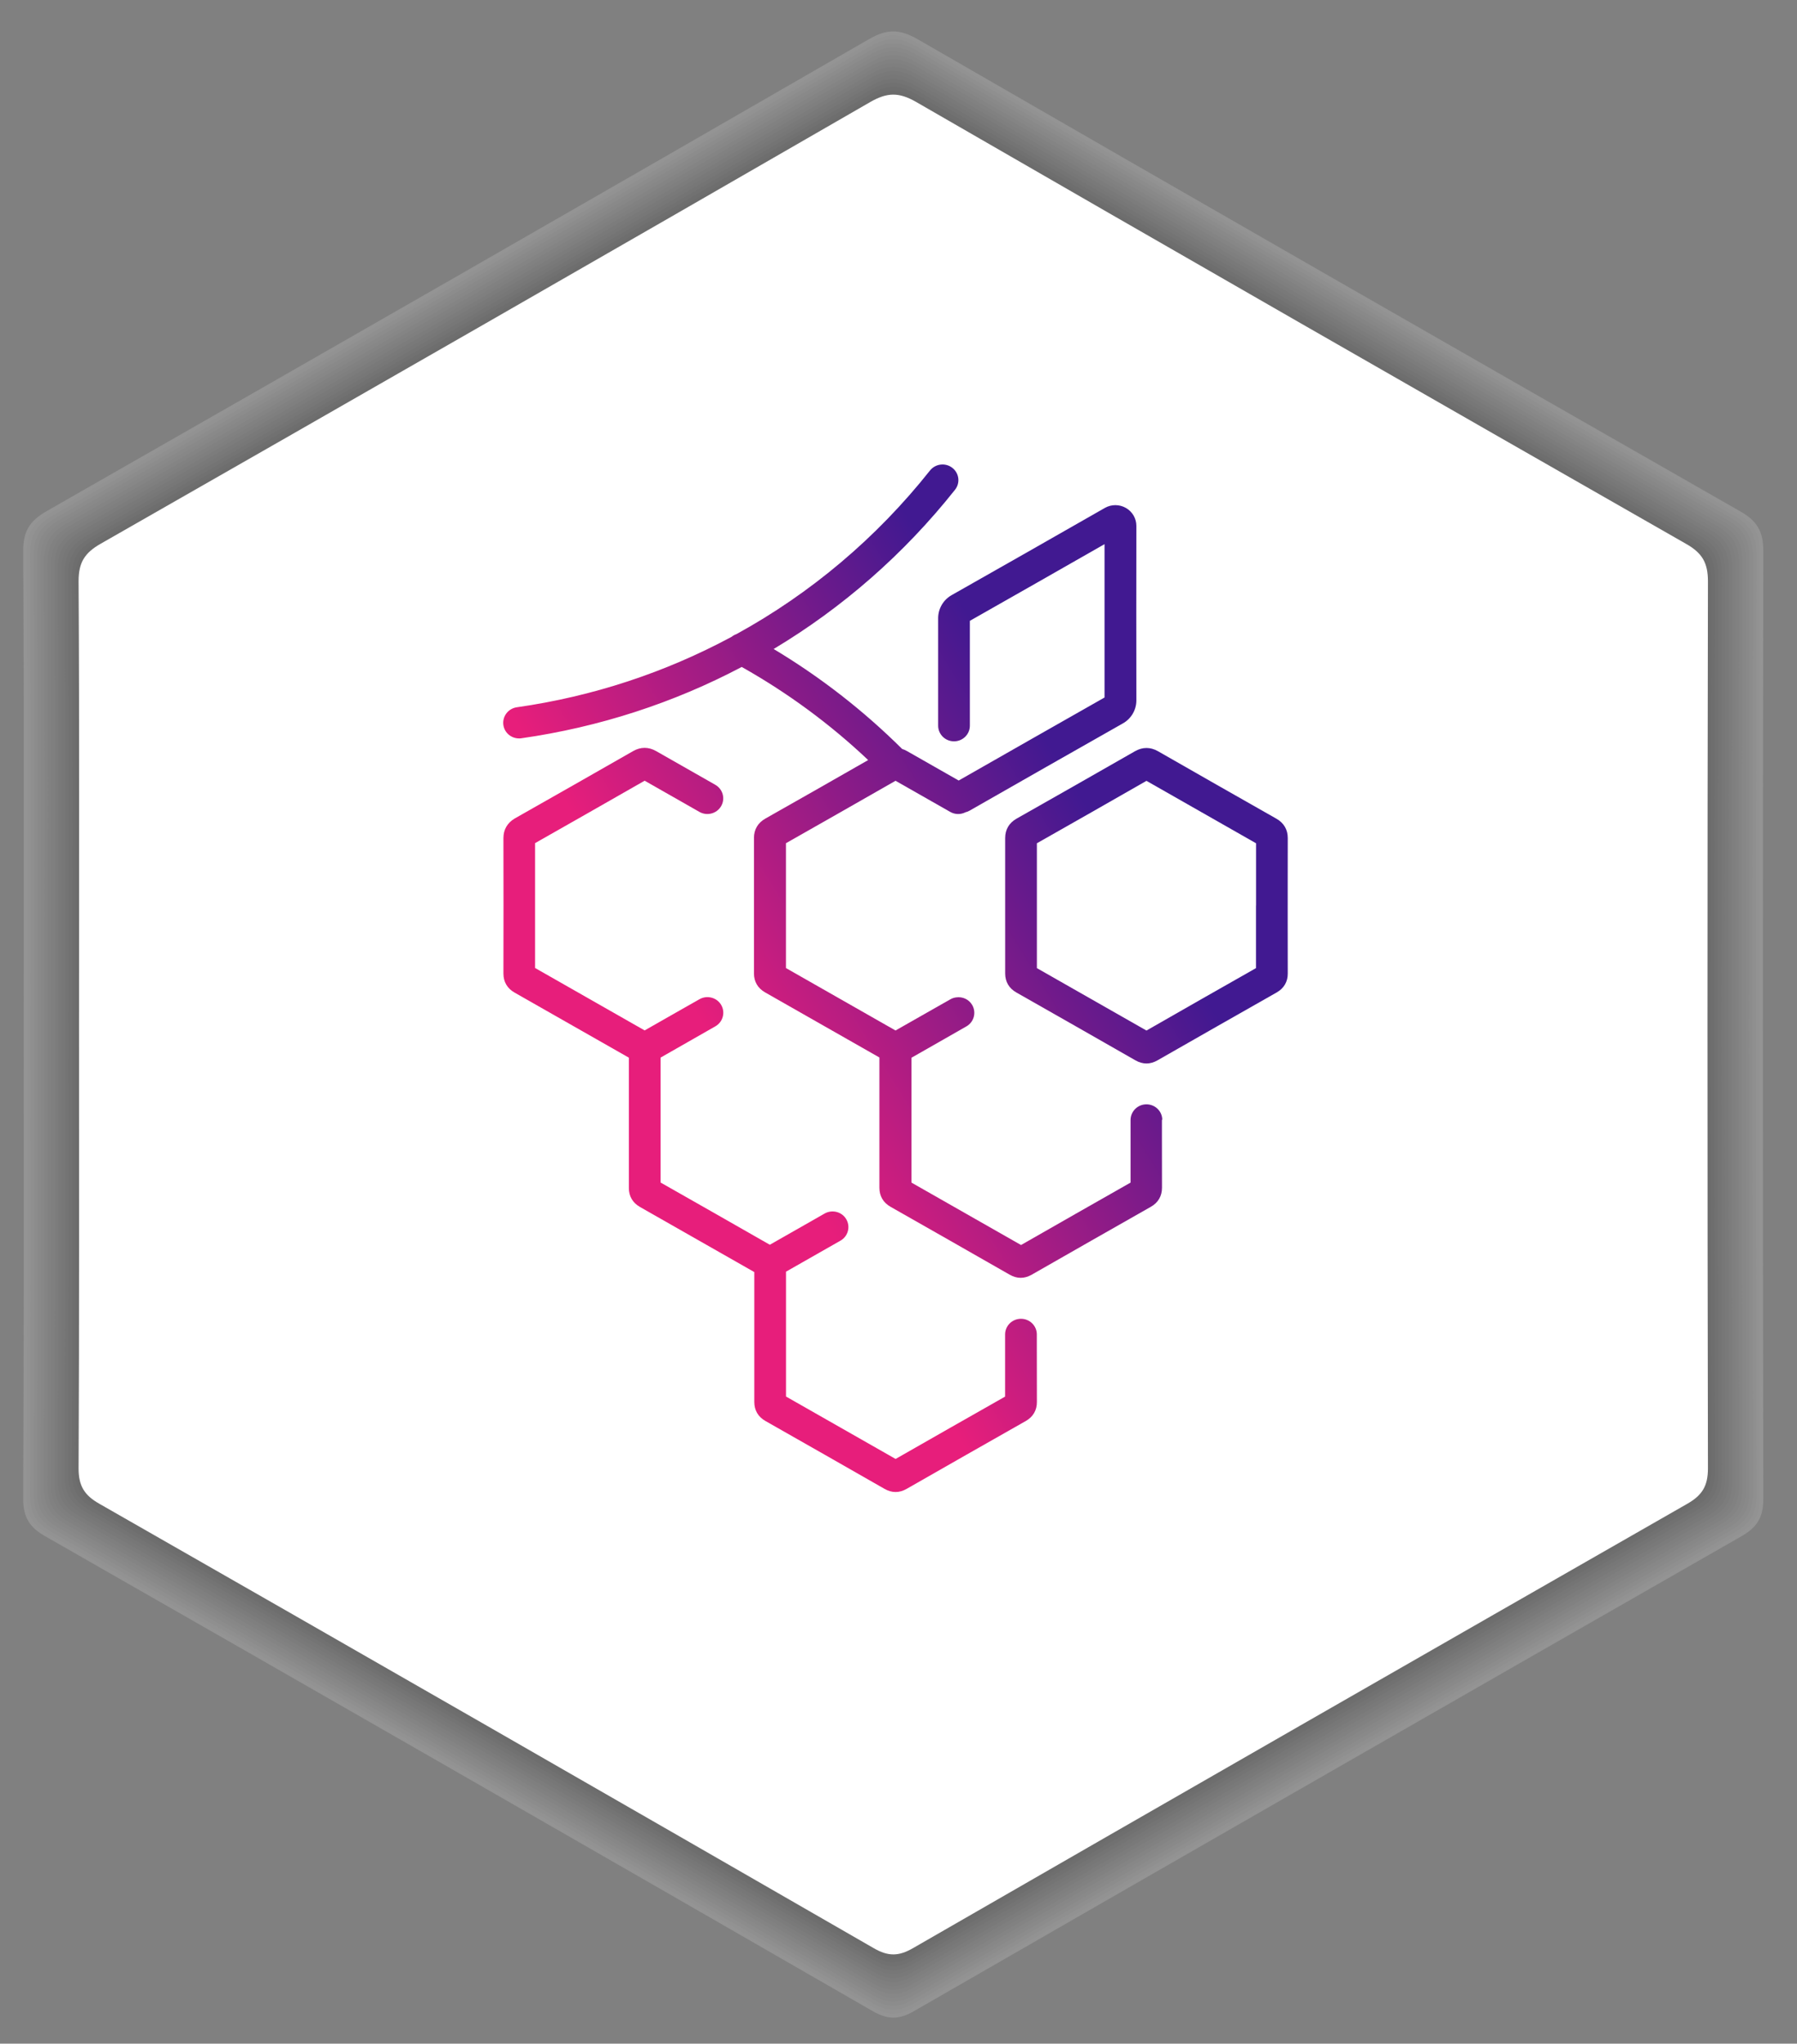 <?xml version="1.0" encoding="UTF-8"?>
<svg xmlns="http://www.w3.org/2000/svg" xmlns:xlink="http://www.w3.org/1999/xlink" version="1.1" viewBox="0 0 343 390">
  <rect x="0" y="0" width="343" height="390" fill="#808080" stroke="none"/>
  <defs>
    <style>
      .cls-1 {
        fill: #3c3c3c;
      }

      .cls-2 {
        fill: #d2d2d2;
      }

      .cls-3 {
        fill: url(#linear-gradient-3);
      }

      .cls-4 {
        fill: url(#linear-gradient-2);
      }

      .cls-5 {
        fill: #a5a5a5;
      }

      .cls-6 {
        fill: #969696;
      }

      .cls-7 {
        fill: url(#linear-gradient);
      }

      .cls-8 {
        fill: #5a5a5a;
      }

      .cls-9 {
        fill: #1e1e1e;
      }

      .cls-10 {
        fill: #b4b4b4;
      }

      .cls-11 {
        fill: #c3c3c3;
      }

      .cls-12 {
        fill: #696969;
      }

      .cls-13 {
        fill: #fff;
      }

      .cls-14 {
        fill: #f0f0f0;
      }

      .cls-15 {
        fill: #878787;
      }

      .cls-16 {
        opacity: .18;
      }

      .cls-17 {
        fill: #e1e1e1;
      }

      .cls-18 {
        fill: #2d2d2d;
      }

      .cls-19 {
        fill: #787878;
      }

      .cls-20 {
        fill: #4b4b4b;
      }

      .cls-21 {
        fill: #0f0f0f;
      }
    </style>
    <linearGradient id="linear-gradient" x1="147.45" y1="173.016" x2="219.112" y2="217.348" gradientTransform="translate(0 390) scale(1 -1)" gradientUnits="userSpaceOnUse">
      <stop offset="0" stop-color="#e71e7b"/>
      <stop offset="1" stop-color="#411991"/>
    </linearGradient>
    <linearGradient id="linear-gradient-2" x1="135.248" y1="192.725" x2="206.91" y2="237.057" gradientTransform="translate(0 390) scale(1 -1)" gradientUnits="userSpaceOnUse">
      <stop offset="0" stop-color="#e71e7b"/>
      <stop offset="1" stop-color="#411991"/>
    </linearGradient>
    <linearGradient id="linear-gradient-3" x1="145.85" y1="175.59" x2="217.512" y2="219.922" gradientTransform="translate(0 390) scale(1 -1)" gradientUnits="userSpaceOnUse">
      <stop offset="0" stop-color="#e71e7b"/>
      <stop offset="1" stop-color="#411991"/>
    </linearGradient>
  </defs>
  <!-- Generator: Adobe Illustrator 28.7.1, SVG Export Plug-In . SVG Version: 1.2.0 Build 142)  -->
  <g>
    <g id="Layer_1">
      <g class="cls-16">
        <path class="cls-14" d="M4.518,195.311c0-30.061.09-60.09-.09-90.15,0-3.776,1.197-5.739,4.458-7.612C61.271,67.638,113.597,37.638,165.833,7.489c3.471-1.992,5.864-1.992,9.334,0,52.236,30.149,104.561,60.15,156.947,90.061,3.261,1.843,4.458,3.835,4.458,7.612-.12,60.269-.12,120.536,0,180.834,0,3.598-1.196,5.471-4.219,7.196-52.655,30.119-105.279,60.297-157.844,90.566-2.933,1.694-5.056,1.694-7.989,0-52.565-30.269-105.16-60.477-157.844-90.566-3.052-1.725-4.248-3.628-4.248-7.196.15-30.208.09-60.447.09-90.685Z"/>
        <path class="cls-17" d="M5.178,195.312c0-29.941.089-59.851-.089-89.791,0-3.761,1.192-5.717,4.44-7.581C61.706,68.147,113.823,38.266,165.851,8.237c3.457-1.984,5.841-1.984,9.297,0,52.028,30.029,104.145,59.91,156.322,89.703,3.248,1.836,4.44,3.82,4.44,7.581-.119,60.029-.119,120.056,0,180.115,0,3.584-1.191,5.45-4.202,7.167-52.445,29.999-104.86,60.058-157.216,90.206-2.921,1.687-5.036,1.687-7.957,0-52.356-30.148-104.741-60.236-157.216-90.206-3.039-1.718-4.231-3.614-4.231-7.167.149-30.088.089-60.206.089-90.324Z"/>
        <path class="cls-2" d="M5.839,195.313c0-29.821.089-59.612-.089-89.432,0-3.746,1.187-5.694,4.422-7.551C62.141,68.656,114.049,38.894,165.87,8.985c3.443-1.976,5.818-1.976,9.26,0,51.821,29.909,103.729,59.671,155.698,89.345,3.235,1.829,4.422,3.805,4.422,7.551-.119,59.789-.119,119.577,0,179.396,0,3.569-1.187,5.428-4.185,7.139-52.236,29.88-104.441,59.818-156.588,89.846-2.909,1.68-5.016,1.68-7.925,0-52.147-30.028-104.323-59.996-156.588-89.846-3.027-1.711-4.214-3.599-4.214-7.139.148-29.968.089-59.966.089-89.963Z"/>
        <path class="cls-11" d="M6.499,195.314c0-29.702.089-59.373-.089-89.074,0-3.731,1.182-5.671,4.404-7.521C62.575,69.165,114.276,39.522,165.889,9.733c3.43-1.968,5.794-1.968,9.223,0,51.613,29.789,103.313,59.432,155.074,88.986,3.222,1.821,4.405,3.789,4.405,7.521-.118,59.549-.118,119.097,0,178.676,0,3.555-1.182,5.406-4.168,7.11-52.026,29.76-104.022,59.578-155.96,89.485-2.898,1.674-4.995,1.674-7.893,0-51.938-29.908-103.904-59.755-155.96-89.485-3.015-1.704-4.198-3.585-4.198-7.11.148-29.847.089-59.725.089-89.602Z"/>
        <path class="cls-10" d="M7.159,195.314c0-29.582.088-59.134-.088-88.715,0-3.716,1.178-5.648,4.387-7.49C63.01,69.673,114.502,40.15,165.907,10.481c3.416-1.96,5.771-1.96,9.186,0,51.405,29.669,102.897,59.192,154.449,88.628,3.209,1.814,4.387,3.774,4.387,7.49-.118,59.309-.118,118.618,0,177.957,0,3.541-1.177,5.384-4.151,7.082-51.817,29.64-103.603,59.338-155.332,89.125-2.886,1.667-4.975,1.667-7.861,0-51.729-29.787-103.486-59.514-155.332-89.125-3.003-1.697-4.181-3.57-4.181-7.082.147-29.727.088-59.485.088-89.242Z"/>
        <path class="cls-5" d="M7.82,195.315c0-29.463.088-58.895-.088-88.356,0-3.701,1.173-5.625,4.369-7.46C63.444,70.182,114.729,40.778,165.926,11.229c3.402-1.952,5.748-1.952,9.148,0,51.197,29.549,102.481,58.953,153.825,88.27,3.196,1.807,4.369,3.759,4.369,7.46-.117,59.07-.117,118.138,0,177.237,0,3.526-1.172,5.362-4.135,7.053-51.607,29.52-103.184,59.098-154.704,88.765-2.874,1.66-4.955,1.66-7.83,0-51.519-29.667-103.068-59.274-154.704-88.765-2.991-1.69-4.164-3.556-4.164-7.053.147-29.607.088-59.244.088-88.881Z"/>
        <path class="cls-6" d="M8.48,195.316c0-29.343.088-58.656-.088-87.998,0-3.686,1.168-5.602,4.351-7.43C63.879,70.691,114.955,41.407,165.944,11.977c3.388-1.945,5.724-1.945,9.111,0,50.989,29.429,102.065,58.714,153.2,87.911,3.183,1.799,4.351,3.744,4.351,7.43-.117,58.83-.117,117.659,0,176.518,0,3.512-1.168,5.341-4.118,7.024-51.398,29.4-102.766,58.858-154.076,88.404-2.863,1.653-4.935,1.653-7.798,0-51.31-29.546-102.649-59.033-154.076-88.404-2.979-1.684-4.147-3.541-4.147-7.024.146-29.487.088-59.004.088-88.52Z"/>
        <path class="cls-15" d="M9.141,195.317c0-29.223.087-58.417-.087-87.639,0-3.671,1.163-5.58,4.334-7.4,50.927-29.079,101.795-58.244,152.576-87.553,3.374-1.937,5.701-1.937,9.074,0,50.781,29.309,101.649,58.474,152.576,87.553,3.17,1.792,4.334,3.728,4.334,7.4-.116,58.59-.116,117.179,0,175.798,0,3.498-1.163,5.319-4.101,6.996-51.188,29.28-102.347,58.618-153.448,88.044-2.851,1.647-4.915,1.647-7.766,0-51.101-29.426-102.231-58.792-153.448-88.044-2.967-1.677-4.13-3.527-4.13-6.996.145-29.367.087-58.763.087-88.159Z"/>
        <path class="cls-19" d="M9.801,195.318c0-29.104.087-58.178-.087-87.28,0-3.656,1.159-5.557,4.316-7.369,50.718-28.96,101.378-58.005,151.952-87.195,3.36-1.929,5.678-1.929,9.037,0,50.574,29.19,101.233,58.235,151.951,87.195,3.157,1.785,4.316,3.713,4.316,7.369-.116,58.35-.116,116.7,0,175.079,0,3.484-1.158,5.297-4.084,6.967-50.979,29.161-101.928,58.378-152.82,87.684-2.839,1.64-4.895,1.64-7.734,0-50.892-29.305-101.812-58.552-152.82-87.684-2.954-1.67-4.113-3.512-4.113-6.967.145-29.246.087-58.523.087-87.798Z"/>
        <path class="cls-12" d="M10.461,195.318c0-28.984.087-57.939-.086-86.922,0-3.641,1.154-5.534,4.298-7.339,50.51-28.841,100.961-57.767,151.327-86.836,3.347-1.921,5.654-1.921,9,0,50.366,29.07,100.817,57.996,151.327,86.836,3.144,1.777,4.298,3.698,4.298,7.339-.115,58.11-.115,116.22,0,174.359,0,3.469-1.153,5.275-4.067,6.938-50.769,29.041-101.509,58.138-152.192,87.323-2.828,1.633-4.875,1.633-7.702,0-50.683-29.185-101.394-58.311-152.192-87.323-2.942-1.663-4.096-3.498-4.096-6.938.144-29.126.086-58.282.086-87.438Z"/>
        <path class="cls-8" d="M11.122,195.319c0-28.865.086-57.699-.086-86.563,0-3.626,1.149-5.511,4.28-7.309,50.301-28.722,100.545-57.529,150.703-86.478,3.333-1.913,5.631-1.913,8.963,0,50.158,28.95,100.401,57.756,150.703,86.478,3.131,1.77,4.28,3.683,4.28,7.309-.115,57.871-.115,115.74,0,173.64,0,3.455-1.149,5.254-4.051,6.91-50.56,28.921-101.09,57.898-151.564,86.963-2.816,1.626-4.855,1.626-7.671,0-50.474-29.065-100.976-58.071-151.564-86.963-2.93-1.656-4.079-3.484-4.079-6.91.144-29.006.086-58.042.086-87.077Z"/>
        <path class="cls-20" d="M11.782,195.32c0-28.745.086-57.46-.086-86.204,0-3.611,1.144-5.488,4.263-7.278,50.093-28.603,100.128-57.29,150.078-86.12,3.319-1.905,5.608-1.905,8.926,0,49.95,28.83,99.985,57.517,150.078,86.12,3.118,1.763,4.263,3.667,4.263,7.278-.114,57.631-.114,115.261,0,172.92,0,3.441-1.144,5.232-4.034,6.881-50.35,28.801-100.671,57.659-150.936,86.603-2.804,1.62-4.835,1.62-7.639,0-50.265-28.944-100.557-57.83-150.936-86.603-2.918-1.649-4.062-3.469-4.062-6.881.143-28.886.086-57.801.086-86.716Z"/>
        <path class="cls-1" d="M12.442,195.321c0-28.625.086-57.221-.085-85.846,0-3.596,1.14-5.465,4.245-7.248,49.884-28.484,99.712-57.052,149.454-85.761,3.305-1.897,5.584-1.897,8.889,0,49.742,28.71,99.569,57.278,149.454,85.761,3.105,1.755,4.245,3.652,4.245,7.248-.114,57.391-.114,114.781,0,172.201,0,3.426-1.139,5.21-4.017,6.853-50.141,28.681-100.252,57.419-150.308,86.242-2.793,1.613-4.814,1.613-7.607,0-50.056-28.824-100.139-57.589-150.308-86.242-2.906-1.642-4.045-3.455-4.045-6.853.142-28.766.085-57.561.085-86.355Z"/>
        <path class="cls-18" d="M13.103,195.322c0-28.506.085-56.982-.085-85.487,0-3.581,1.135-5.443,4.227-7.218,49.676-28.365,99.295-56.813,148.829-85.403,3.291-1.889,5.561-1.889,8.851,0,49.534,28.59,99.153,57.039,148.829,85.403,3.092,1.748,4.227,3.637,4.227,7.218-.113,57.151-.113,114.302,0,171.481,0,3.412-1.134,5.188-4,6.824-49.931,28.561-99.834,57.179-149.68,85.882-2.781,1.606-4.794,1.606-7.575,0-49.846-28.703-99.72-57.349-149.68-85.882-2.894-1.636-4.029-3.44-4.029-6.824.142-28.646.085-57.32.085-85.994Z"/>
        <path class="cls-9" d="M13.763,195.322c0-28.386.085-56.743-.085-85.128,0-3.566,1.13-5.42,4.209-7.188,49.468-28.246,98.878-56.575,148.205-85.045,3.278-1.881,5.538-1.881,8.814,0,49.327,28.47,98.737,56.799,148.205,85.045,3.079,1.741,4.209,3.622,4.209,7.188-.113,56.912-.113,113.822,0,170.762,0,3.398-1.13,5.167-3.984,6.795-49.722,28.442-99.415,56.939-149.052,85.522-2.769,1.599-4.774,1.599-7.544,0-49.637-28.583-99.302-57.108-149.052-85.522-2.882-1.629-4.012-3.426-4.012-6.795.141-28.525.085-57.08.085-85.634Z"/>
        <path class="cls-21" d="M14.424,195.323c0-28.267.084-56.504-.084-84.77,0-3.551,1.125-5.397,4.192-7.157,49.259-28.127,98.462-56.337,147.581-84.687,3.264-1.873,5.514-1.873,8.777,0,49.119,28.35,98.321,56.56,147.58,84.687,3.066,1.733,4.192,3.606,4.192,7.157-.112,56.672-.112,113.343,0,170.042,0,3.383-1.125,5.145-3.967,6.767-49.512,28.322-98.996,56.699-148.424,85.161-2.758,1.593-4.754,1.593-7.512,0-49.428-28.462-98.884-56.868-148.424-85.161-2.869-1.622-3.995-3.411-3.995-6.767.141-28.405.084-56.839.084-85.273Z"/>
        <path d="M15.084,195.324c0-28.147.084-56.265-.084-84.411,0-3.536,1.121-5.374,4.174-7.127,49.051-28.008,98.045-56.098,146.956-84.328,3.25-1.865,5.491-1.865,8.74,0,48.911,28.23,97.905,56.321,146.956,84.328,3.053,1.726,4.174,3.591,4.174,7.127-.112,56.432-.112,112.863,0,169.323,0,3.369-1.12,5.123-3.95,6.738-49.303,28.202-98.577,56.459-147.796,84.801-2.746,1.586-4.734,1.586-7.48,0-49.219-28.342-98.465-56.627-147.796-84.801-2.857-1.615-3.978-3.397-3.978-6.738.14-28.285.084-56.599.084-84.912Z"/>
      </g>
      <path class="cls-13" d="M15.084,195.324c0-28.147.084-56.265-.084-84.411,0-3.536,1.121-5.374,4.174-7.127,49.051-28.008,98.045-56.098,146.956-84.328,3.25-1.865,5.491-1.865,8.74,0,48.911,28.23,97.905,56.321,146.956,84.328,3.053,1.726,4.174,3.591,4.174,7.127-.112,56.432-.112,112.863,0,169.323,0,3.369-1.12,5.123-3.95,6.738-49.303,28.202-98.577,56.459-147.796,84.801-2.746,1.586-4.734,1.586-7.48,0-49.219-28.342-98.465-56.627-147.796-84.801-2.857-1.615-3.978-3.397-3.978-6.738.14-28.285.084-56.599.084-84.912Z"/>
      <path class="cls-7" d="M245.787,172.823v-2.985c0-3.299,0-6.598.012-9.91,0-1.612-.74-2.884-2.158-3.69-7.546-4.282-15.08-8.563-22.614-12.883-1.43-.818-2.95-.818-4.38,0-7.534,4.307-15.068,8.601-22.614,12.87-1.418.806-2.171,2.078-2.171,3.69.013,8.614.013,17.24,0,25.853,0,1.574.728,2.834,2.132,3.627,7.585,4.307,15.17,8.626,22.742,12.958.69.39,1.392.592,2.095.592s1.404-.202,2.094-.592c7.572-4.332,15.157-8.651,22.755-12.958,1.392-.793,2.132-2.053,2.119-3.627-.012-3.337-.012-6.661-.012-9.986v-2.972.013ZM239.734,172.823v11.925c-6.972,3.954-13.944,7.921-20.903,11.913-6.972-3.979-13.932-7.946-20.917-11.913.013-7.946.013-15.879,0-23.825,6.985-3.955,13.945-7.921,20.917-11.913,6.959,3.979,13.931,7.946,20.916,11.913-.013,2.971,0,5.943,0,8.915v2.972l-.013.013Z"/>
      <path class="cls-4" d="M221.846,213.713c0-1.65-1.354-2.972-3.027-2.972s-3.026,1.36-3.026,2.997v11.938c-6.972,3.954-13.944,7.934-20.904,11.913-6.959-3.979-13.931-7.946-20.916-11.913.013-7.946.013-15.879,0-23.825,2.094-1.197,4.201-2.393,6.296-3.589l4.188-2.393c1.443-.819,1.941-2.645,1.111-4.08-.626-1.083-1.839-1.625-3.026-1.461-.396.05-.792.164-1.15.378l-3.971,2.254c-2.158,1.234-4.329,2.456-6.487,3.69-6.972-3.98-13.931-7.946-20.916-11.913.013-7.946.013-15.88,0-23.826,6.972-3.954,13.944-7.921,20.916-11.913,2.324,1.322,4.648,2.645,6.972,3.967l3.474,1.977c.932.529,2.017.516,2.911.063.268-.063.536-.164.792-.315,9.743-5.566,19.486-11.119,29.254-16.648,1.584-.894,2.567-2.581,2.567-4.382-.026-11.107-.013-22.201,0-33.308,0-1.41-.766-2.72-2.005-3.425s-2.771-.705-4.01,0c-9.743,5.566-19.486,11.119-29.254,16.647-1.584.895-2.567,2.582-2.567,4.383.013,5.528,0,11.044,0,16.572v3.954c0,1.65,1.354,2.985,3.027,2.985s3.026-1.335,3.026-2.985v-20.01c8.581-4.861,17.149-9.747,25.705-14.633,0,9.76-.013,19.519,0,29.266-9.284,5.264-18.567,10.553-27.838,15.842l-2.081-1.184c-2.605-1.473-5.21-2.959-7.802-4.445-.294-.176-.6-.302-.907-.391-7.38-7.329-15.617-13.738-24.53-19.078,13.14-7.87,24.875-18.108,34.618-30.386,1.034-1.297.805-3.173-.523-4.193-1.316-1.02-3.218-.781-4.253.516-10.241,12.908-22.806,23.461-36.929,31.217-.332.114-.651.29-.932.517-12.616,6.787-26.458,11.384-41.002,13.449-1.66.239-2.796,1.75-2.567,3.387.217,1.486,1.507,2.557,2.988,2.557.141,0,.294,0,.434-.026,14.901-2.128,29.102-6.762,42.074-13.612,8.747,4.923,16.856,10.88,24.135,17.768-6.538,3.74-13.076,7.468-19.627,11.17-1.417.806-2.171,2.078-2.171,3.69.013,8.613.013,17.239,0,25.853,0,1.574.728,2.833,2.133,3.627,7.278,4.13,14.544,8.273,21.81,12.416.013,8.286.013,16.585,0,24.871,0,1.574.728,2.833,2.132,3.627,7.585,4.307,15.17,8.626,22.742,12.958.69.39,1.392.592,2.095.592s1.404-.202,2.094-.592c7.572-4.332,15.157-8.651,22.742-12.958,1.405-.794,2.132-2.053,2.132-3.64-.012-3.362-.012-6.712-.012-10.074v-2.921l.064.05Z"/>
      <path class="cls-3" d="M197.902,254.651c0-1.649-1.354-2.984-3.027-2.984s-3.026,1.335-3.026,2.984v11.863c-6.972,3.954-13.944,7.921-20.903,11.9-6.972-3.979-13.932-7.946-20.917-11.913.013-7.946.013-15.879,0-23.825,2.197-1.247,4.393-2.494,6.589-3.753l3.806-2.166c1.443-.819,1.941-2.645,1.111-4.08-.83-1.436-2.695-1.914-4.138-1.096l-3.818,2.179c-2.209,1.259-4.431,2.518-6.64,3.778-6.946-3.967-13.893-7.934-20.852-11.875.013-7.947.013-15.893,0-23.839,2.247-1.284,4.482-2.556,6.729-3.841l3.729-2.128c1.443-.818,1.941-2.657,1.111-4.08-.83-1.423-2.694-1.914-4.137-1.095l-3.729,2.115c-2.247,1.285-4.495,2.556-6.742,3.841-6.972-3.979-13.931-7.946-20.916-11.913.012-7.946.012-15.88,0-23.826,6.972-3.954,13.944-7.921,20.916-11.912,2.26,1.284,4.52,2.568,6.768,3.853l3.69,2.103c1.443.818,3.294.34,4.137-1.096.83-1.423.345-3.249-1.111-4.08l-3.69-2.103c-2.541-1.435-5.069-2.883-7.611-4.332-1.43-.818-2.949-.818-4.379,0-7.534,4.307-15.068,8.601-22.615,12.87-1.405.844-2.145,2.116-2.145,3.728.026,8.626.013,17.239,0,25.865,0,1.575.728,2.834,2.132,3.627,7.279,4.131,14.545,8.274,21.81,12.417.013,8.286.013,16.585,0,24.871,0,1.574.728,2.833,2.133,3.626,7.278,4.131,14.544,8.274,21.81,12.417.013,8.261.013,16.534,0,24.795,0,1.575.728,2.834,2.132,3.627,7.585,4.307,15.17,8.626,22.742,12.958.69.391,1.392.592,2.095.592s1.404-.201,2.094-.592c7.572-4.332,15.157-8.651,22.755-12.958,1.392-.793,2.132-2.052,2.12-3.639-.013-3.312-.013-6.624-.013-9.936v-2.947Z"/>
    </g>
  </g>
</svg>